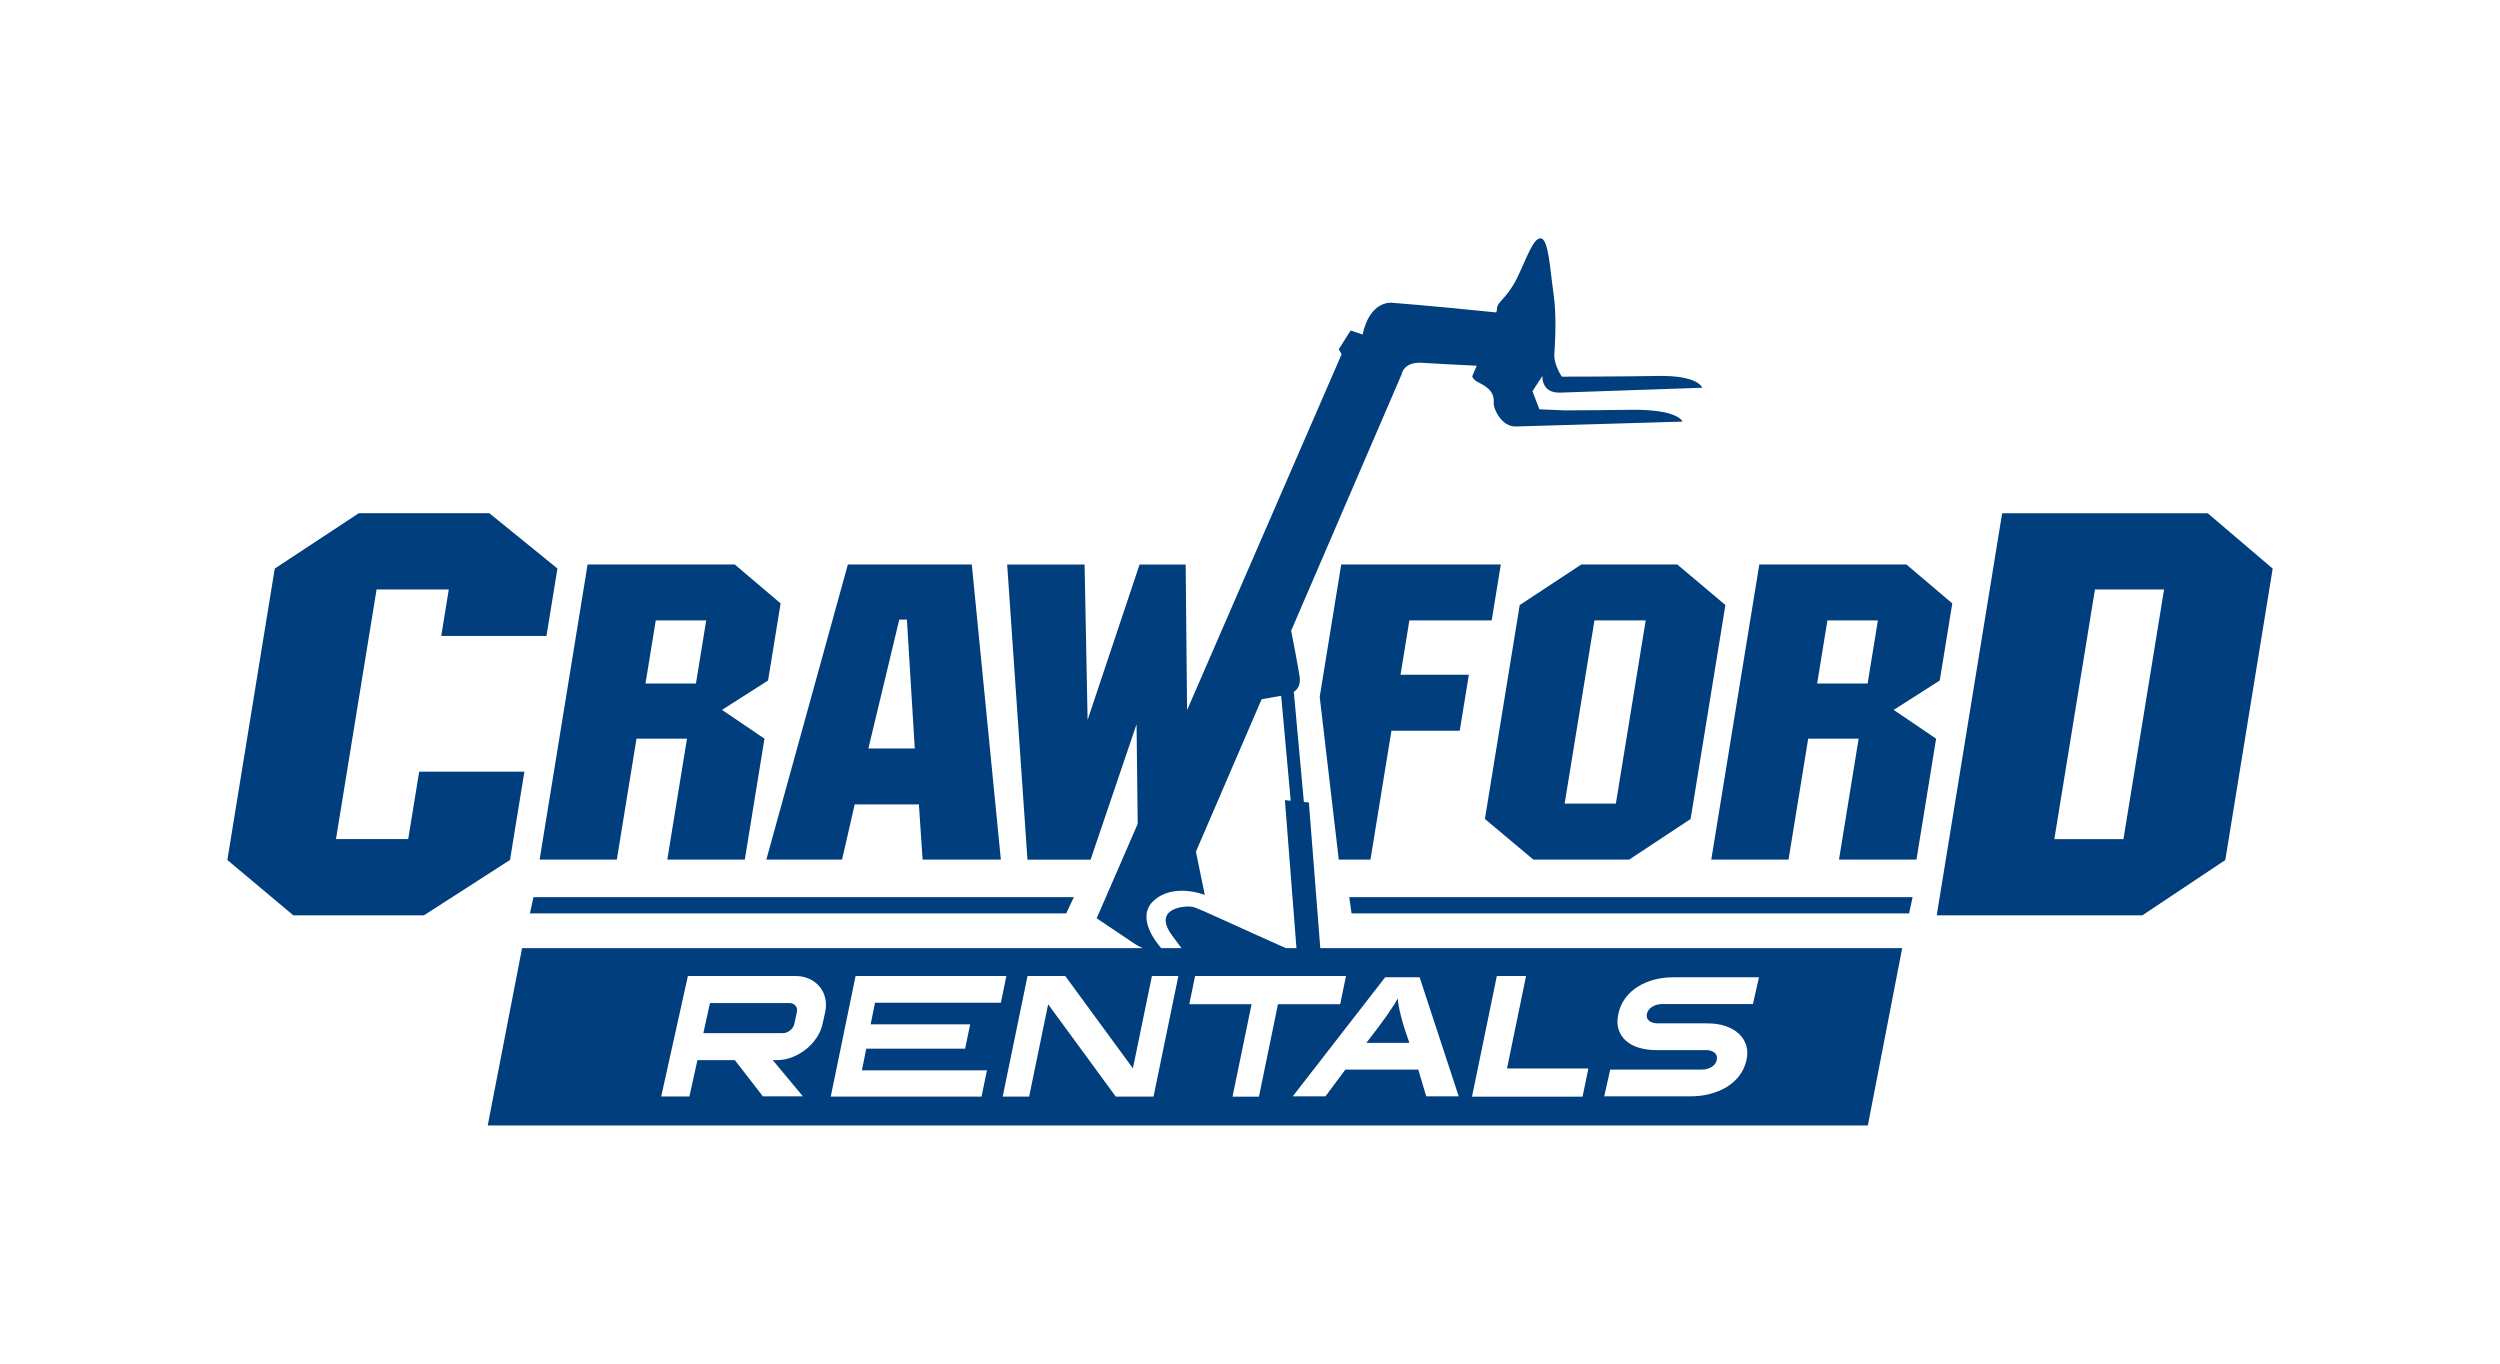 <?xml version="1.0" encoding="UTF-8" standalone="no"?>
<!-- Created with Inkscape (http://www.inkscape.org/) -->

<svg
   version="1.1"
   id="svg1"
   width="1056"
   height="576"
   viewBox="0 0 1056 576"
   sodipodi:docname="Crawford Rentals Logo.ai"
   xmlns:inkscape="http://www.inkscape.org/namespaces/inkscape"
   xmlns:sodipodi="http://sodipodi.sourceforge.net/DTD/sodipodi-0.dtd"
   xmlns="http://www.w3.org/2000/svg"
   xmlns:svg="http://www.w3.org/2000/svg">
  <defs
     id="defs1">
    <clipPath
       clipPathUnits="userSpaceOnUse"
       id="clipPath5">
      <path
         d="M 0,432 H 792 V 0 H 0 Z"
         transform="translate(-365.42,-146.592)"
         id="path5" />
    </clipPath>
    <clipPath
       clipPathUnits="userSpaceOnUse"
       id="clipPath7">
      <path
         d="M 0,432 H 792 V 0 H 0 Z"
         transform="translate(-505.12,-235.452)"
         id="path7" />
    </clipPath>
    <clipPath
       clipPathUnits="userSpaceOnUse"
       id="clipPath9">
      <path
         d="M 0,432 H 792 V 0 H 0 Z"
         transform="translate(-472.57,-235.452)"
         id="path9" />
    </clipPath>
    <clipPath
       clipPathUnits="userSpaceOnUse"
       id="clipPath11">
      <path
         d="M 0,432 H 792 V 0 H 0 Z"
         transform="translate(-167.88,-142.642)"
         id="path11" />
    </clipPath>
    <clipPath
       clipPathUnits="userSpaceOnUse"
       id="clipPath13">
      <path
         d="M 0,432 H 792 V 0 H 0 Z"
         transform="translate(-284.89,-235.712)"
         id="path13" />
    </clipPath>
    <clipPath
       clipPathUnits="userSpaceOnUse"
       id="clipPath15">
      <path
         d="M 0,432 H 792 V 0 H 0 Z"
         transform="translate(-207.74,-235.452)"
         id="path15" />
    </clipPath>
    <clipPath
       clipPathUnits="userSpaceOnUse"
       id="clipPath17">
      <path
         d="M 0,432 H 792 V 0 H 0 Z"
         transform="translate(-166.13,-187.542)"
         id="path17" />
    </clipPath>
    <clipPath
       clipPathUnits="userSpaceOnUse"
       id="clipPath19">
      <path
         d="M 0,432 H 792 V 0 H 0 Z"
         transform="translate(-250.292,-105.556)"
         id="path19" />
    </clipPath>
    <clipPath
       clipPathUnits="userSpaceOnUse"
       id="clipPath21">
      <path
         d="M 0,432 H 792 V 0 H 0 Z"
         transform="translate(-443.831,-110.074)"
         id="path21" />
    </clipPath>
  </defs>
  <sodipodi:namedview
     id="namedview1"
     pagecolor="#ffffff"
     bordercolor="#000000"
     borderopacity="0.25"
     inkscape:showpageshadow="2"
     inkscape:pageopacity="0.0"
     inkscape:pagecheckerboard="0"
     inkscape:deskcolor="#d1d1d1">
    <inkscape:page
       x="0"
       y="0"
       inkscape:label="1"
       id="page1"
       width="1056"
       height="576"
       margin="100.59 96 100.589"
       bleed="0" />
  </sodipodi:namedview>
  <g
     id="layer-MC0"
     inkscape:groupmode="layer"
     inkscape:label="Layer 1">
    <path
       id="path1"
       d="m 0,0 h -21.9 l 12.87,79.1 h 21.9 z M 26.7,103.26 H -38.44 L -59.17,-24.16 H 5.97 l 26.3,17.53 15.02,92.35 z"
       style="fill:#003e7e;fill-opacity:1;fill-rule:nonzero;stroke:none"
       transform="matrix(1.333,0,0,-1.333,896.947,354.437)" />
    <path
       id="path2"
       d="m 0,0 h -15.99 l 3.25,20 h 16 z m 22.86,0.96 3.97,24.43 -14.55,12.35 h -46.6 l -15.22,-93.53 h 24.48 l 6.23,38.32 h 15.99 l -6.23,-38.32 h 24.55 l 6.23,38.32 -13.45,9.12 z"
       style="fill:#003e7e;fill-opacity:1;fill-rule:nonzero;stroke:none"
       transform="matrix(1.333,0,0,-1.333,788.88,288.73)" />
    <path
       id="path3"
       d="m 0,0 h 176.66 l 1.12,5.14 H -0.74 Z"
       style="fill:#003e7e;fill-opacity:1;fill-rule:nonzero;stroke:none"
       transform="matrix(1.333,0,0,-1.333,570.907,385.81)" />
    <path
       id="path4"
       d="m 0,0 c 6.29,5.87 16.26,1.91 16.26,1.91 l -2.81,13.69 20.82,48.31 6.19,1.09 3.03,-33.25 -1.84,0.18 3.66,-46.9 H 41.97 C 29.9,-9.66 14.43,-2.36 12.62,-1.93 c -2.51,0.59 -13.18,-0.3 -6.68,-9.08 0.93,-1.27 1.93,-2.61 2.94,-3.96 H 2.46 C 1.03,-13.36 -5.64,-5.27 0,0 m 189.961,-32.678 h -28.726 c -1.214,0 -2.273,-0.3 -3.195,-0.865 -0.922,-0.577 -1.479,-1.315 -1.68,-2.226 -0.21,-0.911 0.015,-1.637 0.666,-2.191 0.641,-0.565 1.597,-0.841 2.838,-0.841 h 15.553 c 2.206,0 4.154,-0.289 5.869,-0.865 1.707,-0.577 3.113,-1.384 4.226,-2.433 1.104,-1.05 1.883,-2.272 2.319,-3.679 0.435,-1.418 0.466,-2.963 0.092,-4.635 -0.424,-1.88 -1.183,-3.54 -2.275,-4.97 -1.091,-1.43 -2.425,-2.63 -3.999,-3.587 -1.573,-0.957 -3.334,-1.683 -5.29,-2.191 -1.947,-0.507 -3.987,-0.761 -6.12,-0.761 h -27.402 l 1.901,8.476 h 29.049 c 1.103,0 2.114,0.265 3.014,0.784 0.909,0.519 1.476,1.269 1.691,2.249 0.224,0.98 -0.017,1.741 -0.695,2.306 -0.688,0.553 -1.561,0.83 -2.627,0.83 h -15.765 c -2.059,0 -3.926,0.254 -5.591,0.761 -1.675,0.508 -3.057,1.257 -4.156,2.249 -1.099,0.992 -1.87,2.202 -2.304,3.632 -0.434,1.43 -0.438,3.091 -0.014,4.97 0.413,1.845 1.152,3.494 2.235,4.924 1.063,1.418 2.378,2.618 3.915,3.575 1.538,0.957 3.253,1.695 5.145,2.202 1.891,0.496 3.876,0.761 5.935,0.761 h 27.293 z M 137.73,-53.103 c 0.05,0 0.075,-0.024 0.063,-0.084 l -1.815,-8.779 c -0.012,-0.048 -0.038,-0.072 -0.088,-0.072 h -34.827 c -0.088,0 -0.126,0.048 -0.101,0.132 l 7.813,37.974 c 0.038,0.084 0.088,0.132 0.164,0.132 h 8.997 c 0.076,-0.012 0.114,-0.06 0.101,-0.132 l -6.011,-29.171 z m -64.312,28.9 H 84.339 L 96.727,-61.922 H 86.423 l -2.511,8.476 H 60.811 l -6.305,-8.476 H 44.137 Z m -14.234,-8.448 c -0.012,-0.06 -0.038,-0.084 -0.075,-0.084 H 39.45 l -6.011,-29.219 c -0.012,-0.06 -0.037,-0.084 -0.088,-0.084 h -8.266 c -0.026,0 -0.038,0.024 -0.026,0.084 l 6.024,29.219 H 11.425 c -0.051,0 -0.076,0.024 -0.063,0.084 l 1.814,8.779 c 0.013,0.048 0.038,0.072 0.088,0.072 h 47.684 c 0.038,0 0.051,-0.024 0.038,-0.072 z m -99.11,8.779 c 0.013,0.048 0.05,0.072 0.101,0.072 h 11.87 c 7.574,-10.322 14.719,-20.082 21.436,-29.256 l 6.01,29.184 c 0.026,0.048 0.063,0.072 0.089,0.072 h 8.228 c 0.051,0 0.076,-0.024 0.063,-0.072 L 0.033,-61.93 c -0.012,-0.048 -0.05,-0.084 -0.101,-0.084 h -11.87 c -7.574,10.334 -14.719,20.082 -21.435,29.255 l -6.011,-29.171 c -0.013,-0.048 -0.038,-0.084 -0.088,-0.084 h -8.229 c -0.051,0 -0.076,0.036 -0.063,0.084 z m -8.428,-8.396 h -39.884 l -1.386,-6.842 h 31.529 l -1.588,-7.714 H -91.01 l -1.386,-6.854 h 39.632 l -1.702,-8.252 c -0.012,-0.048 -0.037,-0.084 -0.088,-0.084 h -47.633 c -0.051,0 -0.076,0.036 -0.063,0.084 l 7.838,38.058 c 0.012,0.048 0.037,0.072 0.088,0.072 h 47.634 c 0.05,0 0.075,-0.024 0.063,-0.072 z m -62.745,-29.653 h -12.686 l -8.866,11.468 h -11.858 l -2.545,-11.515 h -8.935 l 8.454,38.168 h 34.122 c 1.655,0 3.132,-0.315 4.431,-0.933 1.291,-0.617 2.374,-1.445 3.222,-2.482 0.857,-1.037 1.436,-2.249 1.754,-3.648 0.318,-1.398 0.309,-2.867 -0.036,-4.417 l -0.828,-3.752 c -0.345,-1.55 -0.987,-3.007 -1.909,-4.382 -0.94,-1.376 -2.052,-2.588 -3.374,-3.625 -1.312,-1.049 -2.756,-1.864 -4.325,-2.482 -1.568,-0.618 -3.18,-0.932 -4.835,-0.932 h -1.323 z M 49.24,31.19 47.66,31.35 44.47,66.23 c 1.23,0.84 2.25,2.33 1.83,4.95 -0.6,3.76 -1.88,10.4 -2.67,14.45 l 35.02,81.27 c 0,0 0.55,4.03 6.5,3.61 2.88,-0.2 10.34,-0.58 17.29,-0.92 -0.49,-1.12 -0.98,-2.24 -1.45,-3.37 0.24,-0.64 0.78,-1.3 1.88,-1.85 3.49,-1.76 5.2,-3.3 4.96,-6.82 -0.1,-1.45 2.39,-7.35 7,-7.21 7.18,0.22 52.82,1.54 52.82,1.54 0,0 -1.24,3.96 -16.39,3.74 -6.67,-0.09 -14.39,-0.15 -20.94,-0.18 -4.72,0.19 -8.03,0.34 -8.03,0.34 l -2.2,5.73 3.16,4.84 c 0,0 -0.46,-5.5 5.65,-5.28 6.12,0.22 44.99,1.54 44.99,1.54 0,0 -1.12,3.97 -14.03,3.74 -12.91,-0.22 -30.45,-0.22 -30.45,-0.22 0,0 -2.63,3.75 -2.38,7.27 0.24,3.53 0.77,12.11 -0.3,19.38 -1.06,7.27 -1.54,16.96 -3.97,17.18 -2.44,0.22 -4.52,-6.39 -7.53,-12.55 -3.01,-6.17 -6.33,-7.71 -6.35,-9.47 0,-0.66 -0.12,-1.13 -0.26,-1.46 -22.89,2.34 -33.07,3.06 -33.07,3.06 0,0 -6.92,0.93 -9.28,-10.06 l -3.8,1.27 -3.75,-5.94 0.91,-1.55 L 10.65,60.46 10.2,106.6 H -3.25 -4.4 l -16.47,-49.24 -0.96,49.24 h -24.53 l 6.43,-93.53 h 1.15 14.93 3.92 L -5.36,55.99 -5,24.41 -17.99,-5.5 -6.03,-13.55 c 0,0 1.11,-0.76 2.62,-1.42 h -196.67 l -10.88,-56.18 h 437.33 l 10.88,56.18 H 52.86 Z"
       style="fill:#003e7e;fill-opacity:1;fill-rule:nonzero;stroke:none"
       transform="matrix(1.333,0,0,-1.333,487.227,380.544)"
       clip-path="url(#clipPath5)" />
    <path
       id="path6"
       d="M 0,0 H 16.24 L 6.79,-58.05 H -9.44 Z M 11.02,-75.79 30.47,-62.92 41.5,4.87 26.23,17.74 H -4.14 L -23.68,4.87 -34.71,-62.92 -19.35,-75.79 Z"
       style="fill:#003e7e;fill-opacity:1;fill-rule:nonzero;stroke:none"
       transform="matrix(1.333,0,0,-1.333,673.493,262.064)"
       clip-path="url(#clipPath7)" />
    <path
       id="path8"
       d="m 0,0 2.89,17.74 h -50.57 l -6.82,-41.95 6.04,-51.58 h 10.04 l 6.65,40.84 h 21.64 l 2.89,17.74 H -28.89 L -26.09,0 Z"
       style="fill:#003e7e;fill-opacity:1;fill-rule:nonzero;stroke:none"
       transform="matrix(1.333,0,0,-1.333,630.093,262.064)"
       clip-path="url(#clipPath9)" />
    <path
       id="path10"
       d="m 0,0 h 169.93 l 2.43,5.14 H 1.12 Z"
       style="fill:#003e7e;fill-opacity:1;fill-rule:nonzero;stroke:none"
       transform="matrix(1.333,0,0,-1.333,223.84,385.81)"
       clip-path="url(#clipPath11)" />
    <path
       id="path12"
       d="m 0,0 h 2.42 l 2.49,-40.84 h -14.7 z m -18.13,-76.05 4,17.48 H 6.22 l 1.17,-17.48 h 24.8 l -9.21,93.53 h -39.26 l -25.84,-93.53 z"
       style="fill:#003e7e;fill-opacity:1;fill-rule:nonzero;stroke:none"
       transform="matrix(1.333,0,0,-1.333,379.853,261.717)"
       clip-path="url(#clipPath13)" />
    <path
       id="path14"
       d="M 0,0 H 15.99 L 12.74,-20 H -3.25 Z m -12.33,-75.79 6.23,38.32 h 16 L 3.66,-75.79 h 24.56 l 6.23,38.32 -13.46,9.12 14.6,9.31 3.98,24.43 -14.55,12.35 H -21.59 L -36.8,-75.79 Z"
       style="fill:#003e7e;fill-opacity:1;fill-rule:nonzero;stroke:none"
       transform="matrix(1.333,0,0,-1.333,276.987,262.064)"
       clip-path="url(#clipPath15)" />
    <path
       id="path16"
       d="m 0,0 h -33.34 l -3.48,-21.37 h -22.89 l 12.87,79.1 h 22.88 L -26.35,43 H 6.99 l 3.48,21.37 -21.58,17.52 H -52.49 L -79.11,64.35 -94.13,-28 -73.22,-45.53 h 41.38 l 27.28,17.55 z"
       style="fill:#003e7e;fill-opacity:1;fill-rule:nonzero;stroke:none"
       transform="matrix(1.333,0,0,-1.333,221.507,325.944)"
       clip-path="url(#clipPath17)" />
    <path
       id="path18"
       d="M 0,0 C 0.709,0.559 1.15,1.224 1.323,2.004 L 2.15,5.757 C 2.335,6.573 2.189,7.26 1.731,7.82 1.264,8.379 0.631,8.671 -0.178,8.671 h -25.196 l -2.105,-9.522 h 25.187 c 0.818,0 1.573,0.292 2.292,0.851"
       style="fill:#003e7e;fill-opacity:1;fill-rule:nonzero;stroke:none"
       transform="matrix(1.333,0,0,-1.333,333.723,435.259)"
       clip-path="url(#clipPath19)" />
    <path
       id="path20"
       d="M 0,0 C -0.601,2.341 -0.939,4.22 -1.036,5.616 -2.445,2.917 -5.757,-1.764 -10.964,-8.452 H 2.65 C 1.481,-5.166 0.591,-2.352 0,0"
       style="fill:#003e7e;fill-opacity:1;fill-rule:nonzero;stroke:none"
       transform="matrix(1.333,0,0,-1.333,591.775,429.234)"
       clip-path="url(#clipPath21)" />
  </g>
</svg>
